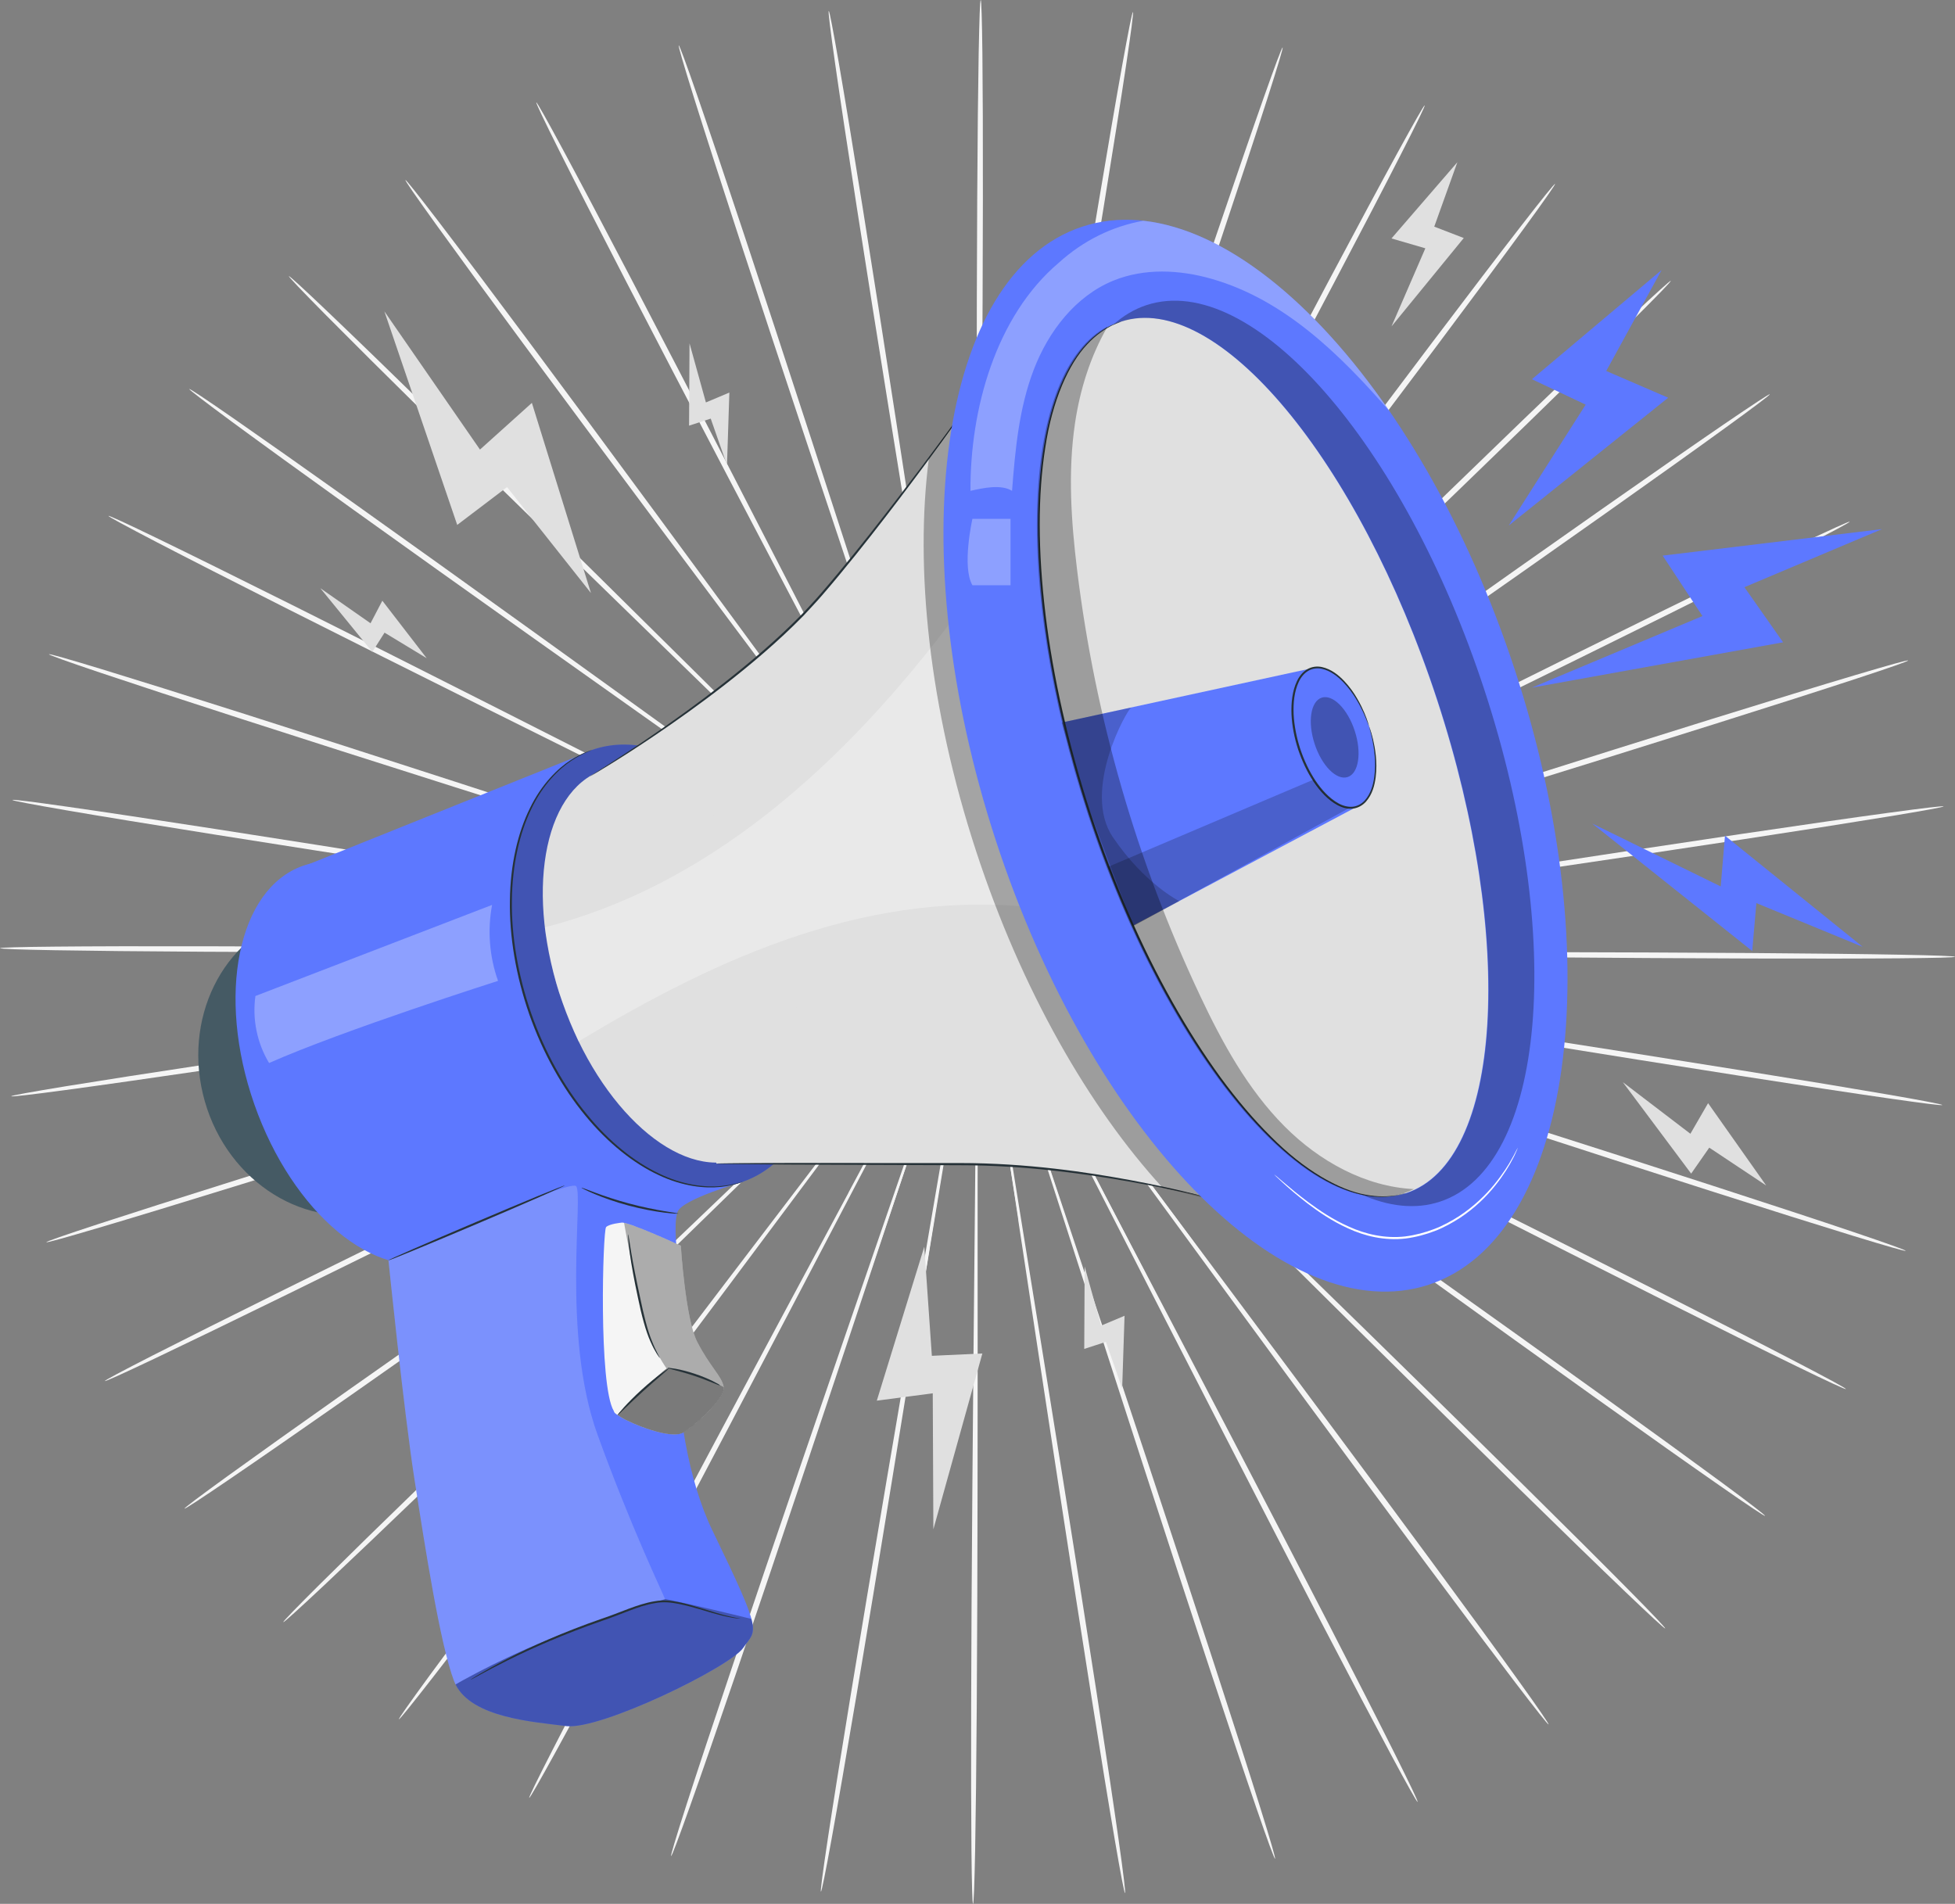 <svg width="115" height="112" viewBox="0 0 115 112" fill="none" xmlns="http://www.w3.org/2000/svg">
<rect x="0" y="0" width="115" height="112" fill="#808080" stroke="none"/>
<g clip-path="url(#clip0_922_8275)">
<path d="M73.885 56.166C62.529 56.06 52.252 55.964 44.804 55.894C41.088 55.877 38.081 55.863 35.992 55.853C34.958 55.853 34.153 55.858 33.595 55.858C33.326 55.86 33.119 55.865 32.972 55.865C32.833 55.867 32.761 55.872 32.761 55.877C32.761 55.882 32.833 55.887 32.972 55.892C33.121 55.894 33.328 55.899 33.595 55.906C34.15 55.913 34.956 55.923 35.992 55.935C38.081 55.947 41.088 55.961 44.804 55.981C52.254 55.986 62.531 55.993 73.888 55.998C85.239 55.998 95.516 56.012 102.958 56.065C106.68 56.092 109.689 56.125 111.771 56.164C112.812 56.183 113.62 56.205 114.168 56.224C114.716 56.246 115.002 56.265 115.002 56.287C115.002 56.306 114.714 56.325 114.166 56.34C113.617 56.354 112.81 56.366 111.769 56.376C109.687 56.395 106.677 56.397 102.956 56.388C95.516 56.366 85.237 56.279 73.888 56.164L73.885 56.166Z" fill="#F5F5F5"/>
<path d="M73.659 58.662C62.459 56.838 52.322 55.186 44.975 53.989C41.307 53.408 38.338 52.941 36.275 52.615C35.254 52.461 34.458 52.341 33.907 52.259C33.641 52.223 33.436 52.194 33.29 52.172C33.15 52.155 33.078 52.148 33.078 52.153C33.078 52.158 33.148 52.172 33.285 52.199C33.431 52.225 33.633 52.261 33.898 52.307C34.446 52.399 35.239 52.531 36.261 52.7C38.324 53.027 41.292 53.497 44.958 54.08C52.317 55.212 62.466 56.773 73.686 58.498C84.898 60.213 95.049 61.781 102.391 62.962C106.062 63.55 109.031 64.041 111.081 64.395C112.105 64.571 112.901 64.715 113.44 64.819C113.978 64.923 114.257 64.988 114.255 65.007C114.252 65.026 113.964 65.002 113.42 64.935C112.877 64.867 112.077 64.756 111.048 64.609C108.99 64.313 106.014 63.863 102.341 63.287C94.994 62.14 84.854 60.497 73.662 58.664L73.659 58.662Z" fill="#F5F5F5"/>
<path d="M73.034 61.092C62.269 57.573 52.526 54.386 45.463 52.078C41.934 50.944 39.078 50.026 37.095 49.388C36.109 49.079 35.343 48.838 34.814 48.672C34.556 48.595 34.359 48.535 34.218 48.494C34.083 48.455 34.013 48.436 34.011 48.441C34.011 48.446 34.076 48.472 34.208 48.518C34.347 48.566 34.542 48.633 34.797 48.72C35.323 48.894 36.085 49.147 37.066 49.469C39.049 50.108 41.905 51.03 45.432 52.167C52.516 54.413 62.288 57.51 73.087 60.933C83.883 64.347 93.655 67.452 100.713 69.743C104.242 70.887 107.096 71.826 109.062 72.491C110.045 72.824 110.807 73.086 111.322 73.272C111.836 73.457 112.103 73.563 112.096 73.583C112.089 73.602 111.81 73.532 111.283 73.383C110.757 73.233 109.985 73.002 108.992 72.698C107.007 72.089 104.141 71.188 100.607 70.058C93.537 67.799 83.789 64.621 73.034 61.095V61.092Z" fill="#F5F5F5"/>
<path d="M72.025 63.395C61.962 58.269 52.856 53.632 46.255 50.269C42.954 48.607 40.281 47.263 38.425 46.328C37.502 45.873 36.783 45.516 36.288 45.273C36.048 45.157 35.862 45.068 35.728 45.006C35.6 44.946 35.536 44.919 35.533 44.921C35.533 44.926 35.593 44.962 35.716 45.027C35.846 45.097 36.028 45.191 36.264 45.316C36.757 45.569 37.468 45.936 38.384 46.405C40.24 47.34 42.911 48.687 46.212 50.351C52.844 53.654 61.993 58.211 72.104 63.248C82.213 68.273 91.362 72.841 97.964 76.184C101.264 77.856 103.93 79.219 105.764 80.176C106.683 80.655 107.392 81.031 107.87 81.291C108.349 81.551 108.594 81.698 108.584 81.718C108.575 81.734 108.31 81.624 107.815 81.395C107.32 81.166 106.594 80.819 105.664 80.366C103.8 79.46 101.118 78.131 97.81 76.473C91.192 73.159 82.081 68.526 72.028 63.395H72.025Z" fill="#F5F5F5"/>
<path d="M70.657 65.513C61.541 58.92 53.291 52.95 47.31 48.626C44.317 46.482 41.891 44.748 40.209 43.544C39.37 42.953 38.718 42.493 38.269 42.175C38.05 42.023 37.882 41.908 37.759 41.826C37.644 41.749 37.584 41.71 37.581 41.713C37.579 41.715 37.634 41.761 37.745 41.845C37.862 41.932 38.026 42.055 38.24 42.214C38.684 42.539 39.331 43.009 40.158 43.611C41.841 44.818 44.262 46.555 47.255 48.699C53.274 52.972 61.58 58.864 70.758 65.378C79.936 71.882 88.24 77.784 94.223 82.091C97.216 84.245 99.629 85.998 101.288 87.222C102.117 87.834 102.757 88.313 103.187 88.646C103.618 88.976 103.836 89.159 103.824 89.176C103.812 89.192 103.569 89.041 103.115 88.74C102.663 88.438 102.002 87.986 101.156 87.395C99.461 86.217 97.023 84.495 94.023 82.353C88.021 78.073 79.763 72.111 70.657 65.513Z" fill="#F5F5F5"/>
<path d="M68.967 67.399C61.014 59.505 53.817 52.36 48.6 47.181C45.985 44.611 43.867 42.529 42.398 41.084C41.665 40.373 41.093 39.819 40.699 39.439C40.506 39.256 40.357 39.116 40.252 39.015C40.151 38.921 40.095 38.873 40.093 38.877C40.09 38.88 40.136 38.933 40.232 39.034C40.336 39.138 40.477 39.285 40.663 39.472C41.05 39.86 41.612 40.422 42.336 41.144C43.805 42.59 45.92 44.673 48.533 47.246C53.798 52.379 61.06 59.459 69.087 67.283C77.116 75.098 84.374 82.185 89.597 87.347C92.21 89.927 94.314 92.025 95.756 93.485C96.477 94.215 97.035 94.786 97.405 95.178C97.778 95.571 97.966 95.783 97.951 95.798C97.937 95.812 97.72 95.627 97.321 95.26C96.922 94.894 96.343 94.347 95.6 93.637C94.114 92.218 91.982 90.146 89.359 87.576C84.112 82.438 76.909 75.298 68.967 67.401V67.399Z" fill="#F5F5F5"/>
<path d="M66.998 69.006C60.404 60.001 54.435 51.854 50.108 45.948C47.935 43.011 46.175 40.636 44.954 38.986C44.343 38.172 43.867 37.541 43.538 37.102C43.377 36.892 43.252 36.731 43.163 36.615C43.077 36.507 43.033 36.452 43.028 36.454C43.026 36.456 43.062 36.517 43.141 36.63C43.226 36.748 43.343 36.914 43.495 37.129C43.817 37.569 44.281 38.21 44.88 39.032C46.101 40.682 47.858 43.062 50.029 45.998C54.409 51.866 60.455 59.96 67.133 68.904C73.816 77.839 79.855 85.94 84.189 91.83C86.357 94.774 88.1 97.166 89.292 98.828C89.889 99.659 90.348 100.307 90.651 100.75C90.956 101.194 91.107 101.432 91.091 101.444C91.074 101.456 90.889 101.239 90.555 100.818C90.22 100.396 89.732 99.767 89.112 98.953C87.872 97.325 86.095 94.957 83.915 92.023C79.552 86.152 73.575 78.008 66.991 69.003L66.998 69.006Z" fill="#F5F5F5"/>
<path d="M64.794 70.294C59.726 60.396 55.139 51.44 51.815 44.948C50.139 41.718 48.783 39.102 47.843 37.285C47.37 36.389 47.002 35.691 46.747 35.209C46.622 34.977 46.526 34.799 46.456 34.672C46.389 34.551 46.353 34.491 46.348 34.493C46.343 34.493 46.372 34.561 46.432 34.684C46.497 34.814 46.586 34.994 46.702 35.23C46.949 35.715 47.305 36.418 47.764 37.321C48.704 39.138 50.057 41.754 51.731 44.986C55.115 51.45 59.786 60.365 64.948 70.215C70.114 80.058 74.777 88.978 78.114 95.456C79.782 98.693 81.121 101.321 82.032 103.145C82.487 104.055 82.835 104.766 83.066 105.25C83.297 105.734 83.407 105.995 83.388 106.004C83.369 106.014 83.222 105.773 82.958 105.303C82.693 104.836 82.316 104.14 81.833 103.241C80.869 101.444 79.494 98.835 77.811 95.603C74.445 89.139 69.849 80.186 64.791 70.29L64.794 70.294Z" fill="#F5F5F5"/>
<path d="M62.408 71.229C59.002 60.678 55.92 51.132 53.687 44.211C52.555 40.764 51.639 37.974 51.002 36.035C50.68 35.076 50.427 34.332 50.254 33.819C50.168 33.571 50.1 33.38 50.052 33.245C50.007 33.115 49.98 33.05 49.975 33.053C49.971 33.053 49.99 33.123 50.028 33.253C50.072 33.39 50.129 33.585 50.206 33.836C50.372 34.353 50.61 35.103 50.918 36.064C51.552 38.003 52.466 40.792 53.596 44.24C55.894 51.141 59.067 60.659 62.572 71.181C66.084 81.693 69.25 91.216 71.498 98.125C72.623 101.579 73.52 104.378 74.125 106.317C74.428 107.288 74.657 108.042 74.806 108.555C74.955 109.068 75.022 109.343 75.003 109.348C74.984 109.355 74.875 109.092 74.69 108.591C74.505 108.088 74.243 107.344 73.911 106.382C73.25 104.46 72.315 101.673 71.176 98.223C68.894 91.324 65.805 81.778 62.408 71.229Z" fill="#F5F5F5"/>
<path d="M59.904 71.788C58.245 60.847 56.743 50.946 55.654 43.77C55.094 40.193 54.639 37.297 54.322 35.286C54.159 34.291 54.031 33.515 53.942 32.98C53.897 32.723 53.861 32.525 53.837 32.383C53.81 32.248 53.796 32.181 53.791 32.181C53.786 32.181 53.791 32.251 53.81 32.388C53.829 32.53 53.856 32.73 53.892 32.99C53.971 33.525 54.087 34.303 54.233 35.3C54.548 37.312 55 40.207 55.558 43.787C56.714 50.953 58.308 60.842 60.07 71.766C61.839 82.686 63.426 92.577 64.532 99.743C65.085 103.326 65.517 106.228 65.801 108.237C65.943 109.242 66.049 110.022 66.111 110.552C66.176 111.082 66.198 111.362 66.178 111.366C66.157 111.369 66.094 111.097 65.993 110.572C65.892 110.046 65.753 109.271 65.582 108.271C65.238 106.272 64.765 103.376 64.198 99.794C63.06 92.632 61.551 82.732 59.899 71.793L59.904 71.788Z" fill="#F5F5F5"/>
<path d="M57.339 71.957C57.442 60.897 57.534 50.888 57.601 43.635C57.618 40.017 57.63 37.088 57.637 35.052C57.635 34.045 57.632 33.26 57.63 32.718C57.625 32.455 57.623 32.255 57.62 32.111C57.618 31.974 57.613 31.904 57.608 31.904C57.603 31.904 57.599 31.974 57.594 32.111C57.591 32.255 57.586 32.455 57.579 32.718C57.572 33.26 57.562 34.043 57.55 35.052C57.541 37.088 57.526 40.017 57.507 43.635C57.507 50.891 57.507 60.897 57.507 71.959C57.514 83.014 57.507 93.025 57.457 100.271C57.433 103.894 57.399 106.826 57.361 108.854C57.341 109.868 57.32 110.653 57.3 111.188C57.279 111.721 57.257 112.002 57.238 112.002C57.216 112.002 57.199 111.723 57.183 111.188C57.166 110.653 57.154 109.868 57.144 108.854C57.125 106.828 57.118 103.894 57.127 100.271C57.144 93.025 57.228 83.014 57.339 71.962V71.957Z" fill="#F5F5F5"/>
<path d="M54.776 71.74C56.642 60.83 58.332 50.958 59.556 43.801C60.147 40.229 60.628 37.336 60.962 35.329C61.12 34.332 61.241 33.559 61.327 33.024C61.366 32.766 61.395 32.566 61.414 32.424C61.433 32.289 61.44 32.219 61.435 32.217C61.431 32.217 61.416 32.284 61.387 32.419C61.361 32.561 61.325 32.759 61.277 33.017C61.183 33.551 61.048 34.325 60.875 35.317C60.541 37.326 60.058 40.217 59.464 43.789C58.308 50.956 56.712 60.842 54.947 71.769C53.192 82.691 51.589 92.577 50.382 99.729C49.779 103.304 49.279 106.197 48.916 108.192C48.735 109.189 48.589 109.964 48.483 110.487C48.377 111.01 48.31 111.285 48.291 111.282C48.269 111.28 48.295 111 48.365 110.47C48.435 109.94 48.545 109.162 48.697 108.158C49 106.154 49.461 103.256 50.048 99.676C51.221 92.519 52.901 82.645 54.776 71.742V71.74Z" fill="#F5F5F5"/>
<path d="M52.281 71.13C55.889 60.644 59.154 51.153 61.52 44.273C62.683 40.836 63.623 38.054 64.277 36.122C64.594 35.163 64.839 34.416 65.01 33.901C65.089 33.65 65.15 33.457 65.193 33.32C65.234 33.19 65.25 33.12 65.246 33.12C65.241 33.12 65.214 33.183 65.166 33.313C65.116 33.45 65.049 33.638 64.96 33.886C64.782 34.399 64.522 35.141 64.19 36.097C63.534 38.029 62.592 40.812 61.426 44.247C59.125 51.146 55.95 60.666 52.442 71.186C48.944 81.703 45.762 91.221 43.415 98.098C42.242 101.536 41.281 104.316 40.598 106.231C40.257 107.189 39.987 107.931 39.797 108.432C39.608 108.933 39.499 109.194 39.478 109.186C39.459 109.179 39.528 108.907 39.682 108.396C39.836 107.883 40.072 107.132 40.384 106.163C41.007 104.229 41.932 101.439 43.091 97.995C45.406 91.108 48.663 81.614 52.279 71.135L52.281 71.13Z" fill="#F5F5F5"/>
<path d="M49.915 70.15C55.173 60.346 59.928 51.474 63.377 45.044C65.082 41.828 66.462 39.224 67.418 37.418C67.887 36.519 68.25 35.818 68.5 35.336C68.618 35.103 68.71 34.922 68.774 34.792C68.835 34.669 68.863 34.604 68.861 34.602C68.856 34.602 68.82 34.66 68.753 34.78C68.683 34.908 68.585 35.084 68.457 35.315C68.197 35.794 67.822 36.488 67.342 37.379C66.382 39.186 65 41.79 63.296 45.003C59.909 51.464 55.235 60.377 50.069 70.227C44.915 80.077 40.232 88.988 36.804 95.419C35.09 98.635 33.691 101.232 32.71 103.02C32.22 103.913 31.833 104.605 31.566 105.07C31.299 105.535 31.148 105.775 31.131 105.766C31.112 105.756 31.227 105.498 31.46 105.017C31.696 104.535 32.052 103.827 32.516 102.921C33.444 101.107 34.809 98.493 36.509 95.27C39.908 88.824 44.658 79.947 49.92 70.152L49.915 70.15Z" fill="#F5F5F5"/>
<path d="M47.74 68.82C54.504 59.936 60.627 51.898 65.065 46.073C67.265 43.156 69.043 40.795 70.281 39.154C70.887 38.338 71.359 37.702 71.685 37.264C71.839 37.049 71.96 36.885 72.044 36.767C72.123 36.654 72.161 36.596 72.159 36.594C72.157 36.591 72.109 36.644 72.022 36.753C71.933 36.868 71.806 37.027 71.645 37.235C71.313 37.668 70.83 38.297 70.212 39.104C68.974 40.742 67.192 43.103 64.99 46.02C60.608 51.886 54.56 59.98 47.879 68.921C41.208 77.866 35.153 85.955 30.734 91.784C28.525 94.699 26.727 97.053 25.47 98.667C24.842 99.474 24.349 100.1 24.01 100.519C23.671 100.938 23.484 101.153 23.467 101.141C23.45 101.129 23.604 100.89 23.914 100.449C24.224 100.008 24.688 99.365 25.292 98.539C26.501 96.889 28.265 94.514 30.463 91.589C34.855 85.74 40.97 77.695 47.74 68.82Z" fill="#F5F5F5"/>
<path d="M45.803 67.175C53.904 59.425 61.236 52.411 66.551 47.328C69.188 44.779 71.325 42.717 72.808 41.284C73.537 40.568 74.107 40.012 74.499 39.629C74.686 39.441 74.83 39.297 74.934 39.193C75.03 39.094 75.078 39.041 75.076 39.039C75.073 39.036 75.018 39.082 74.914 39.176C74.806 39.275 74.657 39.415 74.463 39.595C74.063 39.973 73.489 40.52 72.748 41.226C71.265 42.657 69.128 44.719 66.486 47.265C61.219 52.396 53.954 59.474 45.925 67.295C37.906 75.12 30.634 82.192 25.338 87.282C22.691 89.828 20.537 91.878 19.04 93.285C18.289 93.989 17.705 94.531 17.301 94.894C16.9 95.258 16.681 95.441 16.667 95.427C16.652 95.412 16.842 95.2 17.217 94.812C17.592 94.424 18.155 93.858 18.883 93.133C20.34 91.686 22.465 89.607 25.102 87.051C30.374 81.937 37.701 74.917 45.805 67.177L45.803 67.175Z" fill="#F5F5F5"/>
<path d="M44.151 65.257C53.392 58.828 61.755 53.011 67.816 48.795C70.828 46.678 73.268 44.962 74.962 43.772C75.797 43.177 76.446 42.712 76.895 42.392C77.109 42.235 77.275 42.115 77.393 42.028C77.503 41.944 77.561 41.901 77.556 41.898C77.554 41.896 77.494 41.932 77.376 42.009C77.253 42.091 77.085 42.206 76.864 42.353C76.41 42.667 75.753 43.12 74.909 43.705C73.215 44.895 70.775 46.608 67.76 48.723C61.738 52.994 53.43 58.883 44.25 65.395C35.079 71.908 26.766 77.793 20.72 82.021C17.698 84.134 15.244 85.834 13.539 86.995C12.686 87.576 12.022 88.024 11.566 88.32C11.111 88.617 10.866 88.766 10.854 88.749C10.842 88.732 11.063 88.554 11.496 88.226C11.928 87.899 12.575 87.427 13.409 86.822C15.08 85.613 17.511 83.881 20.523 81.756C26.547 77.504 34.908 71.68 44.149 65.26L44.151 65.257Z" fill="#F5F5F5"/>
<path d="M42.826 63.111C52.985 58.168 62.18 53.697 68.844 50.455C72.159 48.822 74.844 47.499 76.71 46.581C77.63 46.119 78.347 45.76 78.84 45.512C79.078 45.389 79.26 45.295 79.39 45.227C79.513 45.162 79.575 45.126 79.573 45.124C79.573 45.119 79.505 45.148 79.378 45.206C79.246 45.268 79.058 45.355 78.816 45.468C78.318 45.709 77.597 46.056 76.669 46.504C74.803 47.422 72.118 48.742 68.801 50.373C62.168 53.673 53.016 58.228 42.903 63.261C32.799 68.297 23.642 72.846 16.993 76.1C13.669 77.728 10.971 79.032 9.101 79.921C8.166 80.364 7.438 80.704 6.94 80.93C6.442 81.154 6.175 81.262 6.168 81.246C6.159 81.226 6.406 81.084 6.887 80.826C7.368 80.569 8.082 80.2 9.002 79.73C10.846 78.791 13.524 77.451 16.842 75.808C23.477 72.525 32.667 68.045 42.826 63.114V63.111Z" fill="#F5F5F5"/>
<path d="M41.865 60.791C52.697 57.467 62.498 54.461 69.602 52.278C73.14 51.172 76.006 50.279 77.994 49.657C78.977 49.342 79.742 49.099 80.27 48.927C80.525 48.843 80.72 48.778 80.859 48.73C80.992 48.684 81.059 48.658 81.056 48.655C81.056 48.65 80.984 48.667 80.85 48.706C80.708 48.747 80.511 48.805 80.254 48.879C79.722 49.041 78.953 49.274 77.965 49.573C75.975 50.192 73.109 51.086 69.57 52.187C62.486 54.429 52.714 57.525 41.913 60.946C31.122 64.373 21.345 67.462 14.253 69.656C10.707 70.755 7.835 71.629 5.842 72.219C4.847 72.513 4.072 72.737 3.544 72.884C3.017 73.029 2.736 73.096 2.729 73.077C2.721 73.058 2.991 72.954 3.505 72.773C4.022 72.593 4.786 72.337 5.772 72.014C7.746 71.369 10.606 70.456 14.147 69.343C21.229 67.117 31.03 64.101 41.858 60.789L41.865 60.791Z" fill="#F5F5F5"/>
<path d="M41.29 58.351C52.523 56.727 62.69 55.261 70.058 54.196C73.731 53.647 76.705 53.203 78.77 52.895C79.791 52.733 80.587 52.611 81.135 52.524C81.4 52.481 81.604 52.444 81.748 52.42C81.885 52.396 81.957 52.382 81.955 52.377C81.955 52.372 81.883 52.377 81.743 52.396C81.597 52.416 81.392 52.442 81.126 52.476C80.575 52.553 79.779 52.666 78.755 52.811C76.69 53.117 73.717 53.56 70.043 54.107C62.685 55.236 52.533 56.795 41.316 58.517C30.107 60.247 19.952 61.798 12.594 62.88C8.916 63.419 5.935 63.846 3.875 64.123C2.843 64.263 2.043 64.364 1.497 64.426C0.954 64.489 0.666 64.511 0.663 64.491C0.661 64.472 0.942 64.409 1.48 64.311C2.019 64.212 2.815 64.077 3.841 63.908C5.894 63.574 8.868 63.111 12.543 62.555C19.897 61.442 30.063 59.965 41.292 58.351H41.29Z" fill="#F5F5F5"/>
<path d="M41.115 55.853C52.471 55.945 62.748 56.029 70.195 56.092C73.912 56.104 76.919 56.116 79.008 56.123C80.042 56.118 80.847 56.116 81.405 56.116C81.674 56.111 81.881 56.108 82.028 56.106C82.167 56.104 82.239 56.099 82.239 56.094C82.239 56.089 82.167 56.084 82.028 56.082C81.878 56.08 81.672 56.075 81.405 56.068C80.85 56.06 80.044 56.053 79.008 56.041C76.919 56.031 73.912 56.019 70.195 56.005C62.745 56.01 52.468 56.014 41.112 56.022C29.761 56.036 19.484 56.034 12.041 55.99C8.32 55.969 5.31 55.937 3.228 55.901C2.188 55.882 1.38 55.863 0.832 55.843C0.288 55.822 0 55.8 0 55.781C0 55.762 0.288 55.742 0.837 55.728C1.385 55.711 2.192 55.699 3.233 55.689C5.315 55.668 8.325 55.66 12.046 55.668C19.486 55.68 29.766 55.754 41.115 55.855V55.853Z" fill="#F5F5F5"/>
<path d="M41.338 53.357C52.541 55.169 62.68 56.807 70.027 57.995C73.695 58.57 76.666 59.035 78.729 59.358C79.753 59.51 80.549 59.63 81.097 59.712C81.364 59.748 81.568 59.777 81.715 59.796C81.854 59.813 81.926 59.821 81.926 59.816C81.926 59.811 81.857 59.796 81.72 59.77C81.573 59.743 81.371 59.707 81.107 59.661C80.558 59.57 79.765 59.44 78.743 59.271C76.681 58.946 73.712 58.479 70.044 57.901C62.685 56.778 52.531 55.229 41.312 53.519C30.097 51.818 19.943 50.262 12.599 49.091C8.928 48.506 5.957 48.022 3.909 47.67C2.885 47.494 2.089 47.352 1.55 47.248C1.012 47.145 0.731 47.082 0.735 47.06C0.738 47.041 1.026 47.065 1.57 47.133C2.113 47.2 2.913 47.309 3.945 47.456C6.005 47.749 8.981 48.197 12.654 48.766C20.003 49.903 30.145 51.534 41.34 53.353L41.338 53.357Z" fill="#F5F5F5"/>
<path d="M41.958 50.927C52.728 54.434 62.476 57.607 69.539 59.907C73.068 61.037 75.926 61.953 77.912 62.588C78.897 62.897 79.664 63.135 80.193 63.301C80.45 63.379 80.647 63.436 80.789 63.48C80.924 63.518 80.993 63.535 80.996 63.533C80.996 63.528 80.931 63.501 80.799 63.456C80.659 63.407 80.465 63.34 80.21 63.256C79.683 63.082 78.921 62.832 77.94 62.509C75.957 61.873 73.099 60.955 69.57 59.823C62.483 57.587 52.706 54.502 41.905 51.091C31.104 47.692 21.33 44.596 14.267 42.315C10.736 41.176 7.882 40.239 5.916 39.578C4.933 39.248 4.17 38.986 3.656 38.8C3.142 38.615 2.875 38.509 2.882 38.49C2.889 38.47 3.168 38.538 3.695 38.687C4.221 38.837 4.993 39.065 5.988 39.369C7.974 39.976 10.841 40.872 14.378 41.999C21.45 44.249 31.203 47.417 41.963 50.929L41.958 50.927Z" fill="#F5F5F5"/>
<path d="M42.965 48.624C53.035 53.738 62.149 58.363 68.752 61.719C72.055 63.376 74.731 64.718 76.587 65.65C77.51 66.105 78.229 66.46 78.724 66.703C78.965 66.819 79.15 66.908 79.284 66.97C79.412 67.028 79.477 67.057 79.479 67.055C79.481 67.052 79.419 67.014 79.296 66.949C79.166 66.881 78.984 66.785 78.748 66.659C78.255 66.407 77.544 66.043 76.628 65.573C74.772 64.641 72.099 63.297 68.796 61.637C62.158 58.342 53.004 53.796 42.886 48.771C32.77 43.758 23.616 39.203 17.01 35.869C13.707 34.202 11.039 32.841 9.204 31.887C8.286 31.41 7.577 31.034 7.098 30.774C6.62 30.514 6.372 30.367 6.382 30.35C6.392 30.333 6.656 30.444 7.151 30.67C7.647 30.899 8.373 31.244 9.305 31.697C11.168 32.6 13.854 33.927 17.164 35.58C23.784 38.887 32.902 43.507 42.963 48.624H42.965Z" fill="#F5F5F5"/>
<path d="M44.331 46.502C53.456 53.085 61.714 59.042 67.7 63.362C70.697 65.501 73.123 67.233 74.808 68.437C75.647 69.027 76.301 69.485 76.75 69.803C76.969 69.953 77.14 70.07 77.26 70.152C77.376 70.23 77.436 70.268 77.438 70.266C77.44 70.263 77.385 70.217 77.275 70.133C77.157 70.046 76.993 69.924 76.779 69.765C76.335 69.442 75.688 68.972 74.859 68.37C73.176 67.165 70.75 65.431 67.755 63.289C61.728 59.023 53.415 53.141 44.23 46.639C35.042 40.147 26.734 34.255 20.743 29.955C17.748 27.806 15.332 26.055 13.673 24.834C12.844 24.222 12.202 23.742 11.772 23.412C11.341 23.082 11.12 22.899 11.132 22.885C11.144 22.868 11.389 23.017 11.841 23.318C12.293 23.619 12.957 24.072 13.803 24.66C15.498 25.836 17.938 27.556 20.943 29.692C26.953 33.966 35.217 39.918 44.333 46.504L44.331 46.502Z" fill="#F5F5F5"/>
<path d="M46.019 44.613C53.981 52.497 61.188 59.635 66.411 64.807C69.029 67.375 71.15 69.454 72.621 70.897C73.356 71.607 73.926 72.159 74.323 72.54C74.515 72.723 74.664 72.862 74.77 72.961C74.871 73.055 74.926 73.101 74.929 73.098C74.931 73.096 74.885 73.043 74.789 72.942C74.686 72.838 74.544 72.691 74.359 72.503C73.969 72.116 73.407 71.554 72.683 70.834C71.212 69.389 69.094 67.31 66.476 64.74C61.205 59.613 53.932 52.541 45.896 44.726C37.857 36.921 30.59 29.844 25.359 24.689C22.744 22.111 20.638 20.016 19.193 18.558C18.47 17.828 17.914 17.257 17.542 16.867C17.169 16.474 16.982 16.263 16.996 16.248C17.01 16.234 17.227 16.419 17.626 16.785C18.025 17.151 18.607 17.698 19.349 18.407C20.837 19.825 22.972 21.892 25.597 24.458C30.85 29.589 38.064 36.721 46.016 44.608L46.019 44.613Z" fill="#F5F5F5"/>
<path d="M47.988 43.004C54.594 51.999 60.573 60.141 64.907 66.04C67.082 68.974 68.845 71.347 70.068 72.997C70.681 73.809 71.157 74.443 71.487 74.879C71.648 75.088 71.773 75.25 71.862 75.363C71.948 75.471 71.994 75.527 71.996 75.524C72.001 75.522 71.96 75.462 71.883 75.348C71.799 75.23 71.681 75.064 71.527 74.85C71.205 74.409 70.739 73.768 70.14 72.947C68.917 71.297 67.157 68.921 64.984 65.987C60.594 60.127 54.541 52.037 47.851 43.103C41.156 34.175 35.108 26.081 30.766 20.196C28.593 17.255 26.848 14.865 25.653 13.206C25.057 12.375 24.598 11.729 24.29 11.286C23.985 10.843 23.833 10.604 23.85 10.592C23.867 10.58 24.052 10.797 24.388 11.218C24.725 11.64 25.21 12.269 25.833 13.08C27.076 14.707 28.855 17.072 31.04 20.006C35.41 25.872 41.396 34.009 47.993 43.004H47.988Z" fill="#F5F5F5"/>
<path d="M50.187 41.715C55.269 51.606 59.865 60.558 63.199 67.045C64.877 70.273 66.238 72.886 67.183 74.703C67.656 75.599 68.026 76.295 68.281 76.777C68.406 77.008 68.505 77.186 68.575 77.314C68.642 77.434 68.678 77.495 68.683 77.492C68.688 77.492 68.659 77.425 68.599 77.302C68.534 77.172 68.445 76.991 68.327 76.755C68.079 76.271 67.721 75.568 67.262 74.664C66.32 72.848 64.962 70.234 63.286 67.004C59.892 60.546 55.211 51.638 50.035 41.79C44.857 31.954 40.182 23.039 36.835 16.566C35.162 13.329 33.821 10.705 32.907 8.882C32.45 7.971 32.102 7.26 31.871 6.776C31.64 6.292 31.53 6.032 31.547 6.025C31.566 6.015 31.712 6.256 31.977 6.723C32.241 7.191 32.621 7.887 33.104 8.783C34.071 10.578 35.448 13.186 37.136 16.417C40.511 22.875 45.117 31.824 50.187 41.715Z" fill="#F5F5F5"/>
<path d="M52.569 40.776C55.99 51.322 59.084 60.866 61.327 67.784C62.464 71.229 63.384 74.019 64.022 75.956C64.346 76.912 64.598 77.659 64.772 78.172C64.858 78.42 64.925 78.61 64.973 78.745C65.022 78.875 65.046 78.94 65.05 78.938C65.055 78.938 65.036 78.868 64.998 78.738C64.954 78.6 64.897 78.408 64.82 78.157C64.654 77.639 64.413 76.893 64.106 75.929C63.469 73.992 62.55 71.203 61.416 67.755C59.108 60.859 55.923 51.341 52.403 40.826C48.877 30.319 45.701 20.799 43.444 13.892C42.314 10.44 41.415 7.641 40.807 5.702C40.504 4.734 40.273 3.977 40.124 3.464C39.975 2.951 39.905 2.676 39.927 2.672C39.946 2.664 40.054 2.927 40.239 3.428C40.424 3.931 40.689 4.673 41.02 5.634C41.684 7.554 42.624 10.341 43.768 13.789C46.057 20.683 49.16 30.227 52.569 40.771V40.776Z" fill="#F5F5F5"/>
<path d="M55.077 40.215C56.75 51.153 58.265 61.054 59.363 68.228C59.928 71.805 60.387 74.7 60.705 76.712C60.871 77.707 60.998 78.48 61.087 79.015C61.133 79.273 61.169 79.47 61.193 79.612C61.219 79.747 61.234 79.815 61.238 79.815C61.243 79.815 61.238 79.745 61.219 79.607C61.2 79.465 61.171 79.265 61.138 79.005C61.058 78.47 60.94 77.692 60.791 76.695C60.474 74.684 60.02 71.788 59.457 68.211C58.291 61.044 56.685 51.16 54.909 40.236C53.125 29.319 51.526 19.43 50.411 12.266C49.853 8.684 49.416 5.781 49.13 3.775C48.986 2.77 48.88 1.99 48.817 1.46C48.752 0.93 48.728 0.65 48.75 0.646C48.772 0.643 48.834 0.915 48.935 1.441C49.036 1.966 49.175 2.741 49.349 3.739C49.695 5.738 50.171 8.634 50.745 12.213C51.892 19.372 53.414 29.273 55.08 40.207L55.077 40.215Z" fill="#F5F5F5"/>
<path d="M57.639 40.041C57.55 51.1 57.471 61.109 57.413 68.362C57.401 71.981 57.394 74.91 57.387 76.945C57.392 77.952 57.394 78.738 57.396 79.28C57.401 79.542 57.404 79.742 57.406 79.887C57.408 80.024 57.413 80.094 57.418 80.094C57.423 80.094 57.428 80.024 57.432 79.887C57.435 79.742 57.44 79.542 57.447 79.28C57.452 78.738 57.461 77.955 57.473 76.945C57.48 74.91 57.49 71.981 57.505 68.362C57.495 61.107 57.483 51.1 57.468 40.038C57.447 28.984 57.442 18.975 57.483 11.727C57.502 8.104 57.533 5.172 57.569 3.144C57.589 2.129 57.608 1.344 57.627 0.809C57.646 0.279 57.668 0 57.69 0C57.709 0 57.728 0.279 57.745 0.814C57.762 1.349 57.776 2.134 57.788 3.148C57.81 5.174 57.822 8.108 57.817 11.731C57.81 18.977 57.738 28.989 57.642 40.043L57.639 40.041Z" fill="#F5F5F5"/>
<path d="M60.204 40.258C58.353 51.17 56.675 61.044 55.461 68.201C54.872 71.774 54.399 74.667 54.067 76.676C53.911 77.673 53.791 78.446 53.706 78.983C53.668 79.241 53.639 79.441 53.62 79.586C53.601 79.721 53.596 79.79 53.598 79.793C53.603 79.793 53.617 79.725 53.644 79.591C53.67 79.448 53.706 79.251 53.755 78.993C53.846 78.458 53.98 77.685 54.154 76.693C54.485 74.683 54.964 71.79 55.555 68.218C56.702 61.049 58.286 51.16 60.036 40.234C61.776 29.309 63.368 19.421 64.565 12.269C65.164 8.691 65.659 5.801 66.019 3.804C66.2 2.806 66.344 2.031 66.45 1.508C66.555 0.985 66.62 0.711 66.642 0.713C66.664 0.715 66.637 0.995 66.57 1.525C66.503 2.055 66.39 2.835 66.241 3.837C65.94 5.844 65.483 8.742 64.899 12.322C63.736 19.479 62.067 29.357 60.209 40.263L60.204 40.258Z" fill="#F5F5F5"/>
<path d="M62.699 40.862C59.105 51.353 55.853 60.847 53.497 67.729C52.338 71.166 51.401 73.951 50.749 75.886C50.434 76.844 50.189 77.594 50.019 78.109C49.939 78.359 49.879 78.552 49.836 78.689C49.795 78.82 49.778 78.889 49.783 78.889C49.788 78.889 49.814 78.827 49.862 78.697C49.91 78.559 49.98 78.372 50.069 78.123C50.247 77.61 50.504 76.866 50.836 75.912C51.49 73.98 52.427 71.195 53.589 67.758C55.879 60.854 59.043 51.331 62.536 40.809C66.019 30.29 69.19 20.767 71.529 13.887C72.697 10.447 73.657 7.668 74.335 5.75C74.674 4.791 74.943 4.049 75.13 3.548C75.32 3.047 75.428 2.787 75.448 2.794C75.467 2.802 75.397 3.074 75.243 3.587C75.089 4.1 74.854 4.852 74.544 5.82C73.924 7.754 73.003 10.546 71.849 13.991C69.543 20.881 66.298 30.379 62.697 40.862H62.699Z" fill="#F5F5F5"/>
<path d="M65.065 41.84C59.822 51.652 55.077 60.529 51.637 66.963C49.937 70.181 48.562 72.788 47.605 74.597C47.139 75.498 46.776 76.196 46.526 76.68C46.408 76.914 46.317 77.097 46.252 77.225C46.192 77.348 46.163 77.413 46.165 77.415C46.168 77.418 46.206 77.357 46.273 77.237C46.343 77.109 46.442 76.933 46.569 76.702C46.826 76.223 47.201 75.529 47.682 74.635C48.639 72.826 50.016 70.222 51.718 67.006C55.098 60.541 59.76 51.621 64.911 41.766C70.053 31.911 74.722 22.993 78.142 16.556C79.852 13.338 81.248 10.739 82.227 8.951C82.717 8.058 83.102 7.364 83.369 6.899C83.635 6.434 83.784 6.193 83.804 6.203C83.823 6.213 83.708 6.47 83.474 6.952C83.241 7.434 82.885 8.142 82.421 9.05C81.496 10.867 80.135 13.483 78.438 16.706C75.046 23.157 70.308 32.038 65.06 41.84H65.065Z" fill="#F5F5F5"/>
<path d="M67.243 43.168C60.49 52.059 54.377 60.105 49.946 65.937C47.752 68.856 45.975 71.219 44.739 72.862C44.134 73.679 43.663 74.315 43.338 74.756C43.184 74.97 43.064 75.134 42.98 75.252C42.9 75.365 42.862 75.423 42.864 75.425C42.867 75.428 42.915 75.375 43.001 75.266C43.09 75.151 43.218 74.992 43.379 74.785C43.711 74.351 44.191 73.722 44.809 72.913C46.045 71.272 47.824 68.909 50.021 65.992C54.396 60.122 60.432 52.02 67.103 43.069C73.762 34.117 79.808 26.021 84.219 20.184C86.424 17.267 88.22 14.911 89.475 13.295C90.102 12.485 90.592 11.861 90.931 11.442C91.27 11.023 91.455 10.809 91.472 10.821C91.489 10.833 91.335 11.071 91.027 11.512C90.72 11.953 90.256 12.599 89.652 13.425C88.446 15.077 86.683 17.455 84.491 20.382C80.106 26.238 74 34.288 67.243 43.172V43.168Z" fill="#F5F5F5"/>
<path d="M69.183 44.811C61.091 52.57 53.769 59.594 48.461 64.684C45.826 67.235 43.694 69.302 42.21 70.735C41.482 71.451 40.915 72.007 40.523 72.393C40.335 72.581 40.191 72.725 40.09 72.829C39.994 72.927 39.946 72.981 39.948 72.983C39.951 72.985 40.006 72.939 40.107 72.846C40.215 72.747 40.364 72.607 40.556 72.426C40.953 72.048 41.53 71.499 42.268 70.793C43.751 69.36 45.884 67.295 48.521 64.744C53.781 59.606 61.038 52.519 69.055 44.688C77.063 36.854 84.328 29.772 89.619 24.674C92.263 22.126 94.412 20.073 95.91 18.664C96.657 17.961 97.244 17.416 97.645 17.055C98.047 16.691 98.266 16.508 98.28 16.523C98.294 16.537 98.105 16.749 97.73 17.137C97.355 17.525 96.792 18.093 96.066 18.816C94.612 20.266 92.489 22.345 89.857 24.906C84.59 30.025 77.272 37.056 69.178 44.806L69.183 44.811Z" fill="#F5F5F5"/>
<path d="M70.837 46.726C61.603 53.165 53.25 58.994 47.194 63.217C44.184 65.339 41.747 67.057 40.054 68.249C39.22 68.847 38.571 69.312 38.124 69.632C37.91 69.789 37.744 69.911 37.626 69.998C37.516 70.082 37.461 70.126 37.463 70.131C37.465 70.133 37.526 70.097 37.643 70.02C37.766 69.938 37.934 69.822 38.155 69.673C38.607 69.36 39.264 68.904 40.107 68.319C41.8 67.127 44.24 65.412 47.249 63.292C53.267 59.014 61.565 53.112 70.738 46.591C79.9 40.065 88.208 34.17 94.247 29.936C97.266 27.818 99.718 26.115 101.422 24.951C102.273 24.369 102.939 23.923 103.394 23.624C103.848 23.326 104.093 23.178 104.105 23.195C104.117 23.212 103.896 23.393 103.463 23.718C103.031 24.046 102.386 24.52 101.552 25.125C99.884 26.337 97.456 28.071 94.444 30.201C88.424 34.459 80.073 40.296 70.839 46.726H70.837Z" fill="#F5F5F5"/>
<path d="M72.164 48.87C62.012 53.825 52.824 58.308 46.163 61.557C42.85 63.195 40.167 64.52 38.304 65.441C37.386 65.903 36.669 66.262 36.177 66.513C35.939 66.635 35.756 66.729 35.626 66.797C35.504 66.862 35.441 66.898 35.443 66.903C35.443 66.908 35.511 66.879 35.638 66.821C35.773 66.758 35.958 66.671 36.198 66.556C36.696 66.315 37.417 65.966 38.345 65.518C40.208 64.597 42.893 63.275 46.208 61.639C52.838 58.329 61.983 53.764 72.089 48.72C82.186 43.669 91.338 39.111 97.982 35.849C101.304 34.219 103.999 32.911 105.869 32.019C106.805 31.574 107.533 31.234 108.031 31.008C108.528 30.784 108.793 30.673 108.802 30.692C108.812 30.711 108.564 30.853 108.083 31.111C107.603 31.369 106.891 31.74 105.968 32.21C104.124 33.151 101.449 34.496 98.133 36.141C91.504 39.431 82.318 43.924 72.166 48.867L72.164 48.87Z" fill="#F5F5F5"/>
<path d="M73.128 51.189C62.301 54.526 52.505 57.547 45.401 59.736C41.865 60.844 39.002 61.743 37.011 62.367C36.028 62.682 35.264 62.928 34.737 63.099C34.483 63.183 34.288 63.248 34.148 63.297C34.016 63.342 33.949 63.369 33.951 63.371C33.951 63.376 34.023 63.359 34.158 63.321C34.3 63.28 34.497 63.222 34.754 63.147C35.285 62.986 36.052 62.752 37.04 62.451C39.028 61.83 41.894 60.933 45.432 59.828C52.514 57.575 62.282 54.468 73.078 51.033C83.864 47.593 93.639 44.493 100.726 42.288C104.269 41.185 107.142 40.308 109.132 39.716C110.127 39.419 110.902 39.195 111.428 39.048C111.954 38.901 112.236 38.837 112.243 38.856C112.25 38.875 111.981 38.979 111.466 39.162C110.95 39.342 110.188 39.6 109.202 39.923C107.231 40.571 104.37 41.489 100.829 42.604C93.749 44.837 83.953 47.867 73.128 51.194V51.189Z" fill="#F5F5F5"/>
<path d="M73.707 53.63C62.476 55.268 52.312 56.747 44.947 57.821C41.273 58.375 38.302 58.823 36.237 59.134C35.215 59.295 34.42 59.421 33.872 59.507C33.607 59.553 33.403 59.587 33.259 59.611C33.121 59.635 33.049 59.652 33.052 59.654C33.052 59.659 33.124 59.654 33.263 59.635C33.41 59.616 33.614 59.589 33.881 59.553C34.432 59.474 35.227 59.36 36.252 59.216C38.316 58.908 41.29 58.459 44.961 57.91C52.317 56.771 62.467 55.2 73.683 53.463C84.891 51.719 95.045 50.156 102.401 49.065C106.079 48.52 109.057 48.092 111.12 47.812C112.151 47.672 112.952 47.569 113.495 47.506C114.038 47.444 114.327 47.419 114.329 47.439C114.332 47.458 114.05 47.521 113.512 47.619C112.973 47.718 112.178 47.855 111.151 48.024C109.098 48.361 106.127 48.829 102.451 49.388C95.1 50.51 84.936 51.999 73.71 53.625L73.707 53.63Z" fill="#F5F5F5"/>
<path d="M81.854 19.201L86.104 14.003L84.368 13.333L85.727 9.544L81.852 14.027L83.844 14.608L81.854 19.201Z" fill="#E0E0E0"/>
<path d="M95.461 63.663L99.48 69.042L100.545 67.515L103.892 69.74L100.476 64.898L99.435 66.698L95.461 63.663Z" fill="#E0E0E0"/>
<path d="M22.611 18.317L26.895 30.88L29.826 28.656L34.761 34.886L31.287 23.701L28.234 26.448L22.611 18.317Z" fill="#E0E0E0"/>
<path d="M54.904 89.968L57.786 79.624L54.815 79.761L54.37 73.344L51.577 82.399L54.868 81.966L54.904 89.968Z" fill="#E0E0E0"/>
<path d="M40.56 20.196L40.533 25.041L41.807 24.626L42.764 27.365L42.904 23.094L41.524 23.675L40.56 20.196Z" fill="#E0E0E0"/>
<path d="M18.842 34.602L21.9 38.352L22.621 37.218L25.099 38.721L22.491 35.339L21.796 36.666L18.842 34.602Z" fill="#E0E0E0"/>
<path d="M63.803 74.51L63.779 79.355L65.053 78.94L66.01 81.679L66.15 77.406L64.77 77.986L63.803 74.51Z" fill="#E0E0E0"/>
<path d="M22.39 71.21C26.731 69.963 29.138 65.067 27.766 60.273C26.395 55.48 21.764 52.605 17.424 53.853C13.083 55.1 10.676 59.996 12.048 64.79C13.419 69.583 18.05 72.457 22.39 71.21Z" fill="#455A64"/>
<path d="M25.939 74.124C29.76 72.781 31.039 66.5 28.796 60.097C26.553 53.693 21.638 49.592 17.817 50.936C13.996 52.279 12.717 58.56 14.96 64.963C17.202 71.367 22.118 75.468 25.939 74.124Z" fill="#5D78FF"/>
<path d="M43.717 69.513C48.176 67.945 49.799 60.989 47.343 53.977C44.887 46.964 39.281 42.551 34.823 44.119C30.364 45.687 28.741 52.643 31.197 59.655C33.653 66.667 39.259 71.081 43.717 69.513Z" fill="#5D78FF"/>
<path d="M41.925 90.077C38.908 83.84 39.85 73.886 39.85 73.886C39.85 73.886 39.598 72.06 39.85 71.304C40.102 70.547 43.713 69.519 43.713 69.519L35.112 44.033L17.102 51.267L22.852 74.144C22.852 74.144 23.756 83.021 24.386 87.053C25.015 91.086 25.895 96.757 26.712 98.898C27.53 101.04 31.302 101.292 33.314 101.543C35.326 101.796 42.934 98.079 43.716 96.944C44.497 95.81 44.947 96.313 41.927 90.077H41.925Z" fill="#5D78FF"/>
<path opacity="0.3" d="M43.717 69.513C48.176 67.945 49.799 60.989 47.343 53.977C44.887 46.964 39.281 42.551 34.823 44.119C30.364 45.687 28.741 52.643 31.197 59.655C33.653 66.667 39.259 71.081 43.717 69.513Z" fill="black"/>
<path d="M34.682 45.68C34.682 45.68 43.545 40.424 48.122 35.197C51.846 30.942 56.959 23.781 56.959 23.781L80.489 73.286C80.489 73.286 68.246 68.591 56.959 68.485C46.192 68.384 42.146 68.454 42.146 68.454L34.682 45.68Z" fill="#E0E0E0"/>
<path d="M43.428 68.177C46.928 66.946 47.974 60.831 45.763 54.519C43.552 48.208 38.923 44.089 35.423 45.32C31.922 46.551 30.877 52.665 33.088 58.977C35.299 65.289 39.928 69.408 43.428 68.177Z" fill="#E0E0E0"/>
<g opacity="0.3">
<path d="M34.033 61.268C42.349 56.243 51.316 52.201 61.301 53.442C58.821 47.716 57.313 41.566 56.864 35.339C50.549 43.994 42.416 51.907 32.048 54.552C32.048 54.552 32.464 57.175 32.882 58.373C33.3 59.572 34.033 61.268 34.033 61.268Z" fill="white"/>
</g>
<path opacity="0.2" d="M28.083 98.394C28.206 98.329 28.328 98.267 28.451 98.204C28.607 98.125 28.766 98.045 28.922 97.966C29.047 97.903 29.174 97.841 29.302 97.78C29.458 97.703 29.617 97.629 29.773 97.554C29.9 97.494 30.028 97.433 30.155 97.376C30.316 97.301 30.48 97.226 30.641 97.154C30.763 97.099 30.886 97.043 31.009 96.988C31.184 96.911 31.362 96.834 31.54 96.759C31.651 96.711 31.759 96.662 31.869 96.617C32.146 96.501 32.422 96.385 32.701 96.275C32.785 96.241 32.872 96.207 32.956 96.174C33.163 96.092 33.369 96.01 33.578 95.93C33.699 95.885 33.816 95.841 33.937 95.795C34.107 95.73 34.276 95.668 34.446 95.605C34.576 95.557 34.703 95.511 34.833 95.465C34.994 95.407 35.155 95.35 35.316 95.294C35.449 95.249 35.578 95.203 35.711 95.157C35.872 95.102 36.03 95.049 36.189 94.993C36.319 94.95 36.449 94.906 36.578 94.863C36.74 94.81 36.903 94.757 37.064 94.707C37.189 94.666 37.317 94.625 37.442 94.586C37.615 94.531 37.785 94.48 37.958 94.427C38.071 94.393 38.184 94.357 38.297 94.323C38.569 94.242 38.841 94.162 39.112 94.083C39.115 94.083 39.12 94.083 39.122 94.08C38.918 93.555 37.132 89.877 35.146 84.391C33.011 78.497 34.355 70.172 33.881 69.774C33.408 69.379 22.85 74.144 22.85 74.144C22.85 74.144 23.753 83.021 24.383 87.053C25.013 91.086 25.893 96.757 26.71 98.898C26.737 98.966 26.766 99.033 26.797 99.096C26.948 99.009 27.1 98.922 27.254 98.838C27.364 98.778 27.477 98.717 27.59 98.657C27.754 98.568 27.917 98.481 28.083 98.394Z" fill="#F5F5F5"/>
<g opacity="0.3">
<path d="M39.122 94.078C39.122 94.078 39.115 94.078 39.112 94.08C38.843 94.157 38.571 94.239 38.297 94.321C38.184 94.355 38.071 94.391 37.958 94.425C37.785 94.478 37.615 94.531 37.442 94.584C37.316 94.622 37.191 94.663 37.064 94.704C36.903 94.757 36.74 94.808 36.578 94.861C36.449 94.904 36.319 94.947 36.189 94.991C36.03 95.044 35.869 95.099 35.711 95.154C35.578 95.2 35.449 95.246 35.316 95.292C35.155 95.347 34.994 95.405 34.833 95.463C34.703 95.509 34.576 95.554 34.446 95.603C34.276 95.665 34.107 95.728 33.937 95.793C33.816 95.839 33.699 95.882 33.578 95.928C33.372 96.007 33.165 96.089 32.956 96.171C32.872 96.205 32.785 96.239 32.701 96.272C32.425 96.383 32.146 96.499 31.869 96.614C31.759 96.66 31.65 96.708 31.54 96.757C31.362 96.834 31.186 96.908 31.009 96.985C30.886 97.041 30.763 97.096 30.641 97.151C30.477 97.224 30.316 97.299 30.155 97.373C30.028 97.431 29.9 97.491 29.773 97.551C29.614 97.626 29.458 97.701 29.302 97.778C29.174 97.841 29.049 97.901 28.922 97.963C28.763 98.043 28.607 98.122 28.451 98.202C28.328 98.264 28.206 98.327 28.083 98.392C27.917 98.479 27.754 98.566 27.59 98.655C27.477 98.715 27.367 98.775 27.254 98.835C27.1 98.92 26.948 99.006 26.797 99.093C27.766 101.052 31.364 101.297 33.312 101.541C35.324 101.793 42.932 98.076 43.713 96.942C44.132 96.335 44.454 96.195 44.199 95.239C42.535 94.832 41.009 94.461 39.144 94.068C39.136 94.068 39.127 94.073 39.12 94.075L39.122 94.078Z" fill="black"/>
</g>
<path d="M36.557 71.928C36.557 71.928 35.846 71.993 35.653 72.188C35.459 72.383 35.201 81.515 36.105 83.004C36.158 83.093 36.04 83.069 36.557 83.392C37.074 83.715 39.478 84.741 40.216 84.259C40.954 83.78 42.699 82.226 42.569 81.578C42.44 80.93 41.781 80.434 41.009 78.933C40.317 77.584 40.048 73.284 40.048 73.284C39.776 73.164 36.959 71.865 36.557 71.925V71.928Z" fill="#F5F5F5"/>
<path opacity="0.3" d="M42.569 81.604C42.569 81.604 42.569 81.588 42.569 81.578C42.44 80.93 41.781 80.434 41.009 78.933C40.317 77.584 40.048 73.284 40.048 73.284C39.8 73.173 37.422 72.077 36.711 71.94C36.745 72.171 37.269 74.987 37.725 77.049C38.136 78.899 38.992 80.195 39.213 80.508C39.261 80.477 39.295 80.46 39.31 80.463C39.466 80.501 41.666 81.082 42.567 81.602L42.569 81.604Z" fill="black"/>
<path opacity="0.5" d="M39.314 80.465C39.3 80.46 39.264 80.479 39.218 80.511C38.747 80.824 36.824 82.729 36.316 83.235C36.377 83.276 36.456 83.327 36.562 83.394C37.078 83.717 39.482 84.743 40.22 84.261C40.853 83.85 42.225 82.647 42.521 81.906C42.567 81.792 42.586 81.691 42.574 81.604C41.672 81.084 39.473 80.504 39.316 80.465H39.314Z" fill="black"/>
<path d="M43.562 95.224C43.562 95.224 43.502 95.224 43.389 95.212C43.276 95.203 43.11 95.176 42.901 95.135C42.478 95.058 41.877 94.887 41.144 94.665C40.776 94.559 40.372 94.444 39.932 94.357C39.492 94.268 39.016 94.215 38.524 94.311C37.531 94.478 36.523 94.988 35.408 95.354C33.199 96.123 31.259 96.978 29.889 97.662C29.203 98.004 28.655 98.296 28.278 98.501C28.098 98.599 27.953 98.676 27.843 98.737C27.744 98.79 27.689 98.816 27.687 98.811C27.684 98.806 27.735 98.775 27.828 98.715C27.925 98.655 28.066 98.566 28.252 98.46C28.622 98.24 29.163 97.937 29.845 97.585C31.208 96.879 33.151 96.007 35.365 95.239C36.473 94.877 37.483 94.367 38.502 94.201C38.754 94.157 39.007 94.14 39.252 94.157C39.497 94.172 39.728 94.215 39.949 94.258C40.394 94.35 40.798 94.47 41.166 94.584C41.899 94.815 42.49 94.998 42.908 95.089C43.117 95.138 43.281 95.169 43.392 95.188C43.502 95.207 43.56 95.219 43.56 95.224H43.562Z" fill="#263238"/>
<path d="M39.346 80.499C39.358 80.513 39.184 80.662 38.906 80.901C38.627 81.139 38.242 81.469 37.829 81.845C37.415 82.221 37.05 82.573 36.785 82.828C36.521 83.083 36.358 83.242 36.345 83.23C36.333 83.218 36.475 83.04 36.723 82.768C36.971 82.496 37.329 82.132 37.745 81.754C38.16 81.376 38.557 81.053 38.85 80.834C39.146 80.612 39.336 80.489 39.346 80.501V80.499Z" fill="#263238"/>
<path d="M38.812 79.892C38.812 79.892 38.742 79.812 38.639 79.648C38.538 79.485 38.403 79.241 38.264 78.926C37.98 78.297 37.737 77.372 37.528 76.351C37.307 75.329 37.136 74.397 37.047 73.718C37.002 73.378 36.973 73.101 36.958 72.911C36.944 72.72 36.944 72.614 36.951 72.612C36.961 72.612 36.977 72.716 37.006 72.903C37.04 73.118 37.083 73.385 37.134 73.703C37.247 74.378 37.429 75.303 37.651 76.322C37.862 77.343 38.086 78.258 38.348 78.89C38.6 79.521 38.833 79.877 38.812 79.889V79.892Z" fill="#263238"/>
<path d="M42.35 81.501C42.334 81.534 41.677 81.219 40.829 80.937C39.98 80.653 39.266 80.513 39.273 80.475C39.276 80.458 39.459 80.475 39.749 80.525C40.04 80.578 40.439 80.674 40.867 80.817C41.295 80.959 41.673 81.123 41.937 81.253C42.202 81.385 42.358 81.481 42.35 81.498V81.501Z" fill="#263238"/>
<g opacity="0.3">
<path d="M28.946 53.235C28.667 54.721 28.788 56.279 29.297 57.703C29.297 57.703 20.194 60.603 15.828 62.535C15.121 61.365 14.833 59.948 15.025 58.594L28.946 53.235Z" fill="white"/>
</g>
<path d="M34.822 44.122C34.822 44.122 34.795 44.136 34.74 44.16C34.68 44.187 34.598 44.221 34.497 44.264C34.286 44.358 33.978 44.512 33.61 44.753C32.879 45.237 31.93 46.157 31.254 47.59C30.564 49.009 30.132 50.883 30.112 52.97C30.081 55.058 30.463 57.356 31.254 59.633C32.055 61.907 33.192 63.94 34.519 65.551C35.834 67.17 37.341 68.363 38.764 69.037C40.185 69.731 41.502 69.856 42.373 69.777C42.81 69.736 43.147 69.663 43.37 69.603C43.478 69.572 43.562 69.55 43.625 69.531C43.683 69.516 43.712 69.509 43.714 69.512C43.716 69.514 43.685 69.524 43.63 69.545C43.567 69.567 43.483 69.594 43.377 69.63C43.154 69.697 42.817 69.779 42.377 69.827C41.5 69.921 40.168 69.81 38.726 69.119C37.283 68.447 35.759 67.252 34.427 65.626C33.088 64.007 31.939 61.962 31.134 59.674C30.338 57.383 29.959 55.07 29.994 52.967C30.019 50.864 30.463 48.976 31.17 47.55C31.865 46.109 32.836 45.186 33.579 44.712C33.954 44.473 34.266 44.327 34.483 44.24C34.589 44.201 34.67 44.17 34.733 44.148C34.788 44.129 34.819 44.119 34.819 44.122H34.822Z" fill="#263238"/>
<path d="M39.918 71.395C39.918 71.395 39.834 71.403 39.682 71.395C39.531 71.388 39.315 71.366 39.048 71.333C38.512 71.265 37.776 71.135 36.98 70.923C36.185 70.709 35.48 70.456 34.983 70.246C34.733 70.143 34.535 70.051 34.401 69.984C34.266 69.916 34.192 69.875 34.197 69.868C34.204 69.851 34.511 69.977 35.016 70.164C35.519 70.352 36.223 70.591 37.014 70.803C37.805 71.015 38.533 71.157 39.062 71.246C39.591 71.335 39.923 71.379 39.92 71.398L39.918 71.395Z" fill="#263238"/>
<path d="M33.228 69.736C33.243 69.767 30.925 70.781 28.055 72C25.182 73.219 22.846 74.183 22.831 74.151C22.817 74.12 25.134 73.106 28.007 71.887C30.877 70.668 33.216 69.704 33.231 69.738L33.228 69.736Z" fill="#263238"/>
<path d="M56.959 23.781C56.959 23.781 56.947 23.805 56.916 23.851C56.882 23.901 56.837 23.966 56.781 24.048C56.656 24.227 56.478 24.479 56.252 24.8C55.788 25.45 55.113 26.387 54.262 27.534C53.411 28.68 52.387 30.039 51.223 31.523C50.639 32.265 50.021 33.041 49.365 33.831C49.038 34.228 48.699 34.626 48.353 35.028C48.007 35.43 47.632 35.818 47.264 36.22C45.735 37.779 44.136 39.114 42.648 40.275C41.158 41.433 39.769 42.416 38.588 43.216C37.408 44.018 36.429 44.632 35.752 45.051C35.413 45.261 35.146 45.42 34.965 45.526C34.879 45.577 34.812 45.615 34.759 45.644C34.711 45.671 34.687 45.683 34.687 45.68C34.687 45.68 34.708 45.663 34.754 45.632C34.804 45.598 34.872 45.557 34.956 45.502C35.139 45.384 35.398 45.22 35.73 45.008C36.401 44.577 37.369 43.951 38.542 43.139C39.716 42.329 41.098 41.342 42.581 40.178C44.062 39.015 45.653 37.68 47.177 36.129C47.543 35.727 47.918 35.344 48.262 34.941C48.608 34.541 48.947 34.144 49.274 33.749C49.93 32.961 50.55 32.188 51.137 31.448C52.305 29.967 53.336 28.616 54.197 27.476C55.048 26.337 55.738 25.414 56.219 24.766C56.454 24.451 56.637 24.202 56.767 24.029C56.827 23.949 56.875 23.887 56.911 23.839C56.945 23.795 56.962 23.776 56.964 23.776L56.959 23.781Z" fill="#263238"/>
<path d="M42.147 68.454C42.147 68.454 42.17 68.449 42.221 68.447C42.276 68.447 42.348 68.445 42.437 68.442C42.637 68.442 42.916 68.437 43.272 68.432C44.005 68.43 45.05 68.425 46.339 68.418C48.938 68.418 52.51 68.418 56.46 68.42C60.421 68.42 63.981 68.962 66.525 69.432C67.799 69.671 68.823 69.897 69.527 70.063C69.881 70.145 70.153 70.213 70.338 70.261C70.424 70.282 70.494 70.302 70.547 70.316C70.595 70.328 70.619 70.338 70.616 70.34C70.616 70.34 70.59 70.34 70.542 70.331C70.487 70.319 70.417 70.307 70.33 70.287C70.136 70.246 69.862 70.189 69.515 70.114C68.806 69.965 67.782 69.748 66.508 69.524C63.962 69.078 60.409 68.548 56.457 68.55C52.51 68.536 48.935 68.522 46.339 68.51C45.05 68.498 44.005 68.49 43.272 68.483C42.916 68.478 42.637 68.473 42.437 68.469C42.348 68.466 42.276 68.464 42.221 68.461C42.173 68.461 42.147 68.457 42.147 68.454Z" fill="#263238"/>
<path opacity="0.3" d="M87.951 40.048L56.543 24.277L54.642 26.951C53.8 33.438 54.656 41.638 57.421 50.081C60.089 58.231 64.053 65.144 68.383 69.868L74.662 71.398L87.948 40.048H87.951Z" fill="black"/>
<path d="M84.04 75.579C92.471 72.808 94.744 56.627 89.118 39.438C83.491 22.25 72.096 10.562 63.665 13.334C55.234 16.105 52.961 32.285 58.587 49.474C64.213 66.662 75.609 78.35 84.04 75.579Z" fill="#5D78FF"/>
<path d="M82.718 70.185C88.358 68.331 89.174 55.352 84.54 41.195C79.906 27.038 71.577 17.064 65.936 18.918C60.296 20.772 59.48 33.751 64.114 47.908C68.749 62.066 77.078 72.039 82.718 70.185Z" fill="#E0E0E0"/>
<path opacity="0.3" d="M87.329 40.621C82.562 26.057 73.655 15.906 67.436 17.951C66.71 18.19 66.056 18.585 65.47 19.117C65.628 19.042 65.789 18.977 65.955 18.924C71.595 17.07 79.925 27.045 84.559 41.202C89.192 55.359 88.377 68.338 82.735 70.191C81.889 70.47 80.98 70.48 80.033 70.249C81.675 70.986 83.259 71.166 84.699 70.694C90.918 68.649 92.096 55.186 87.329 40.621Z" fill="black"/>
<path d="M62.446 42.508L77.141 39.318L79.807 47.465L66.46 54.55C66.46 54.55 62.686 46.191 62.443 42.508H62.446Z" fill="#5D78FF"/>
<path opacity="0.2" d="M66.547 41.619C66.316 41.713 63.6 46.511 65.47 49.26C67.34 52.008 69.369 53.011 69.369 53.011L66.648 54.485L63.806 46.938L62.448 42.51L66.549 41.621L66.547 41.619Z" fill="black"/>
<path d="M80.528 42.717C81.264 44.967 80.942 47.094 79.807 47.465C78.673 47.839 77.156 46.316 76.42 44.066C75.684 41.816 76.007 39.689 77.141 39.318C78.276 38.945 79.793 40.467 80.528 42.717Z" fill="#5D78FF"/>
<path d="M80.528 42.717C80.528 42.717 80.495 42.652 80.446 42.522C80.398 42.392 80.321 42.204 80.216 41.963C80.105 41.725 79.963 41.436 79.769 41.12C79.579 40.802 79.326 40.455 79.004 40.12C78.682 39.793 78.266 39.453 77.74 39.342C77.48 39.289 77.191 39.323 76.951 39.468C76.708 39.612 76.518 39.851 76.393 40.125C76.136 40.679 76.069 41.339 76.095 42.009C76.129 42.679 76.263 43.368 76.482 44.047C76.708 44.724 77.006 45.36 77.376 45.919C77.749 46.473 78.196 46.964 78.73 47.258C78.994 47.405 79.29 47.484 79.569 47.458C79.85 47.431 80.1 47.287 80.278 47.092C80.636 46.69 80.773 46.169 80.838 45.714C80.901 45.251 80.898 44.825 80.862 44.454C80.831 44.083 80.776 43.765 80.723 43.51C80.668 43.254 80.62 43.054 80.579 42.922C80.543 42.787 80.526 42.717 80.531 42.715C80.535 42.715 80.559 42.782 80.603 42.915C80.651 43.045 80.706 43.242 80.769 43.5C80.829 43.758 80.891 44.076 80.93 44.449C80.97 44.823 80.98 45.254 80.922 45.726C80.86 46.191 80.733 46.728 80.35 47.162C80.16 47.374 79.884 47.537 79.576 47.569C79.269 47.602 78.951 47.513 78.672 47.362C78.11 47.056 77.653 46.552 77.271 45.989C76.893 45.418 76.591 44.774 76.36 44.088C76.138 43.399 76.001 42.7 75.97 42.016C75.946 41.334 76.016 40.658 76.288 40.077C76.422 39.79 76.626 39.53 76.893 39.374C77.16 39.215 77.48 39.181 77.759 39.241C78.321 39.366 78.744 39.721 79.069 40.06C79.394 40.407 79.644 40.759 79.829 41.086C80.021 41.409 80.156 41.703 80.261 41.946C80.362 42.192 80.432 42.382 80.473 42.517C80.516 42.65 80.535 42.72 80.533 42.72L80.528 42.717Z" fill="#263238"/>
<path opacity="0.3" d="M79.275 45.712C79.925 45.498 80.111 44.28 79.689 42.99C79.267 41.701 78.397 40.829 77.746 41.043C77.095 41.257 76.909 42.476 77.332 43.765C77.754 45.054 78.624 45.926 79.275 45.712Z" fill="black"/>
<path d="M65.936 18.92C65.936 18.92 65.888 18.944 65.789 18.985C65.693 19.03 65.544 19.079 65.361 19.172C64.998 19.363 64.477 19.69 63.945 20.266C62.868 21.406 61.9 23.552 61.488 26.325C61.27 27.707 61.157 29.244 61.159 30.892C61.164 32.54 61.279 34.3 61.5 36.141C61.943 39.822 62.847 43.818 64.169 47.887C65.508 51.951 67.142 55.706 68.962 58.936C69.871 60.553 70.82 62.039 71.789 63.371C72.763 64.701 73.76 65.872 74.753 66.857C76.722 68.847 78.77 70.001 80.314 70.28C81.081 70.429 81.696 70.386 82.1 70.321C82.302 70.29 82.453 70.239 82.557 70.217C82.66 70.193 82.713 70.184 82.713 70.184C82.713 70.184 82.508 70.256 82.105 70.345C81.698 70.417 81.081 70.468 80.304 70.326C79.53 70.186 78.617 69.842 77.657 69.268C76.696 68.7 75.691 67.905 74.691 66.917C73.688 65.932 72.684 64.761 71.705 63.429C70.729 62.097 69.775 60.608 68.861 58.989C67.032 55.754 65.392 51.994 64.051 47.92C62.726 43.845 61.825 39.841 61.387 36.151C61.166 34.305 61.056 32.54 61.056 30.887C61.058 29.235 61.178 27.693 61.402 26.305C61.623 24.915 61.962 23.68 62.402 22.651C62.835 21.62 63.368 20.801 63.909 20.228C64.45 19.652 64.979 19.327 65.349 19.144C65.727 18.977 65.936 18.912 65.936 18.912V18.92Z" fill="#263238"/>
<path opacity="0.2" d="M65.203 50.987L77.261 45.866C77.261 45.866 78.197 47.46 79.391 47.521L66.645 54.482L65.203 50.985V50.987Z" fill="black"/>
<path opacity="0.3" d="M57.202 30.521C57.202 30.521 56.565 33.346 57.202 34.428H59.443V30.521H57.202Z" fill="white"/>
<g opacity="0.3">
<path d="M67.254 12.986C65.431 13.316 63.732 14.143 62.275 15.463C58.575 18.599 57.059 24.079 57.087 28.876C57.823 28.707 58.89 28.476 59.532 28.876C59.717 26.464 59.941 24.019 60.804 21.76C61.667 19.5 63.263 17.416 65.499 16.506C67.319 15.764 69.393 15.865 71.283 16.407C75.533 17.626 78.809 20.828 81.752 24.212C77.273 17.686 72.021 13.512 67.256 12.986H67.254Z" fill="white"/>
</g>
<path d="M89.287 67.514C89.287 67.514 89.268 67.575 89.22 67.681C89.17 67.787 89.107 67.951 88.999 68.148C88.797 68.548 88.463 69.109 87.96 69.738C87.46 70.367 86.775 71.051 85.888 71.641C85.441 71.928 84.953 72.207 84.412 72.414C83.871 72.624 83.29 72.78 82.679 72.86C81.448 73.004 80.266 72.713 79.306 72.267C78.335 71.831 77.547 71.277 76.91 70.796C76.275 70.306 75.787 69.878 75.458 69.577C75.292 69.427 75.167 69.307 75.08 69.225C74.996 69.143 74.953 69.1 74.955 69.095C74.958 69.092 75.008 69.131 75.097 69.206C75.196 69.29 75.325 69.401 75.489 69.54C75.828 69.829 76.323 70.249 76.963 70.726C77.602 71.198 78.39 71.74 79.352 72.164C80.302 72.597 81.463 72.879 82.665 72.737C83.263 72.66 83.835 72.506 84.369 72.301C84.903 72.099 85.386 71.826 85.826 71.547C86.703 70.969 87.388 70.302 87.893 69.685C88.398 69.068 88.744 68.522 88.956 68.129C89.071 67.936 89.138 67.777 89.196 67.676C89.251 67.572 89.283 67.517 89.285 67.519L89.287 67.514Z" fill="white"/>
<g opacity="0.3">
<path d="M70.58 58.546C66.866 50.669 64.419 42.194 63.361 33.547C63.01 30.675 62.811 27.758 63.236 24.896C63.532 22.906 64.15 20.933 65.157 19.204C60.123 21.834 59.551 34.329 63.996 47.911C68.628 62.068 76.958 72.041 82.6 70.189C82.797 70.124 82.987 70.044 83.17 69.952C80.309 69.815 77.605 68.312 75.571 66.272C73.398 64.091 71.895 61.336 70.58 58.549V58.546Z" fill="black"/>
</g>
<path d="M90.114 40.453L104.887 37.786L102.612 34.544L110.709 31.126L97.805 32.687L100.144 36.242L90.114 40.453Z" fill="#5D78FF"/>
<path d="M88.751 30.914L98.129 23.398L94.484 21.825L97.742 15.884L90.114 22.309L93.275 23.805L88.751 30.914Z" fill="#5D78FF"/>
<path d="M93.657 48.446L103.071 55.947L103.316 53.129L109.574 55.704L101.47 49.163L101.218 52.148L93.657 48.446Z" fill="#5D78FF"/>
</g>
<defs>
<clipPath id="clip0_922_8275">
<rect width="115" height="112" fill="white"/>
</clipPath>
</defs>
</svg>
